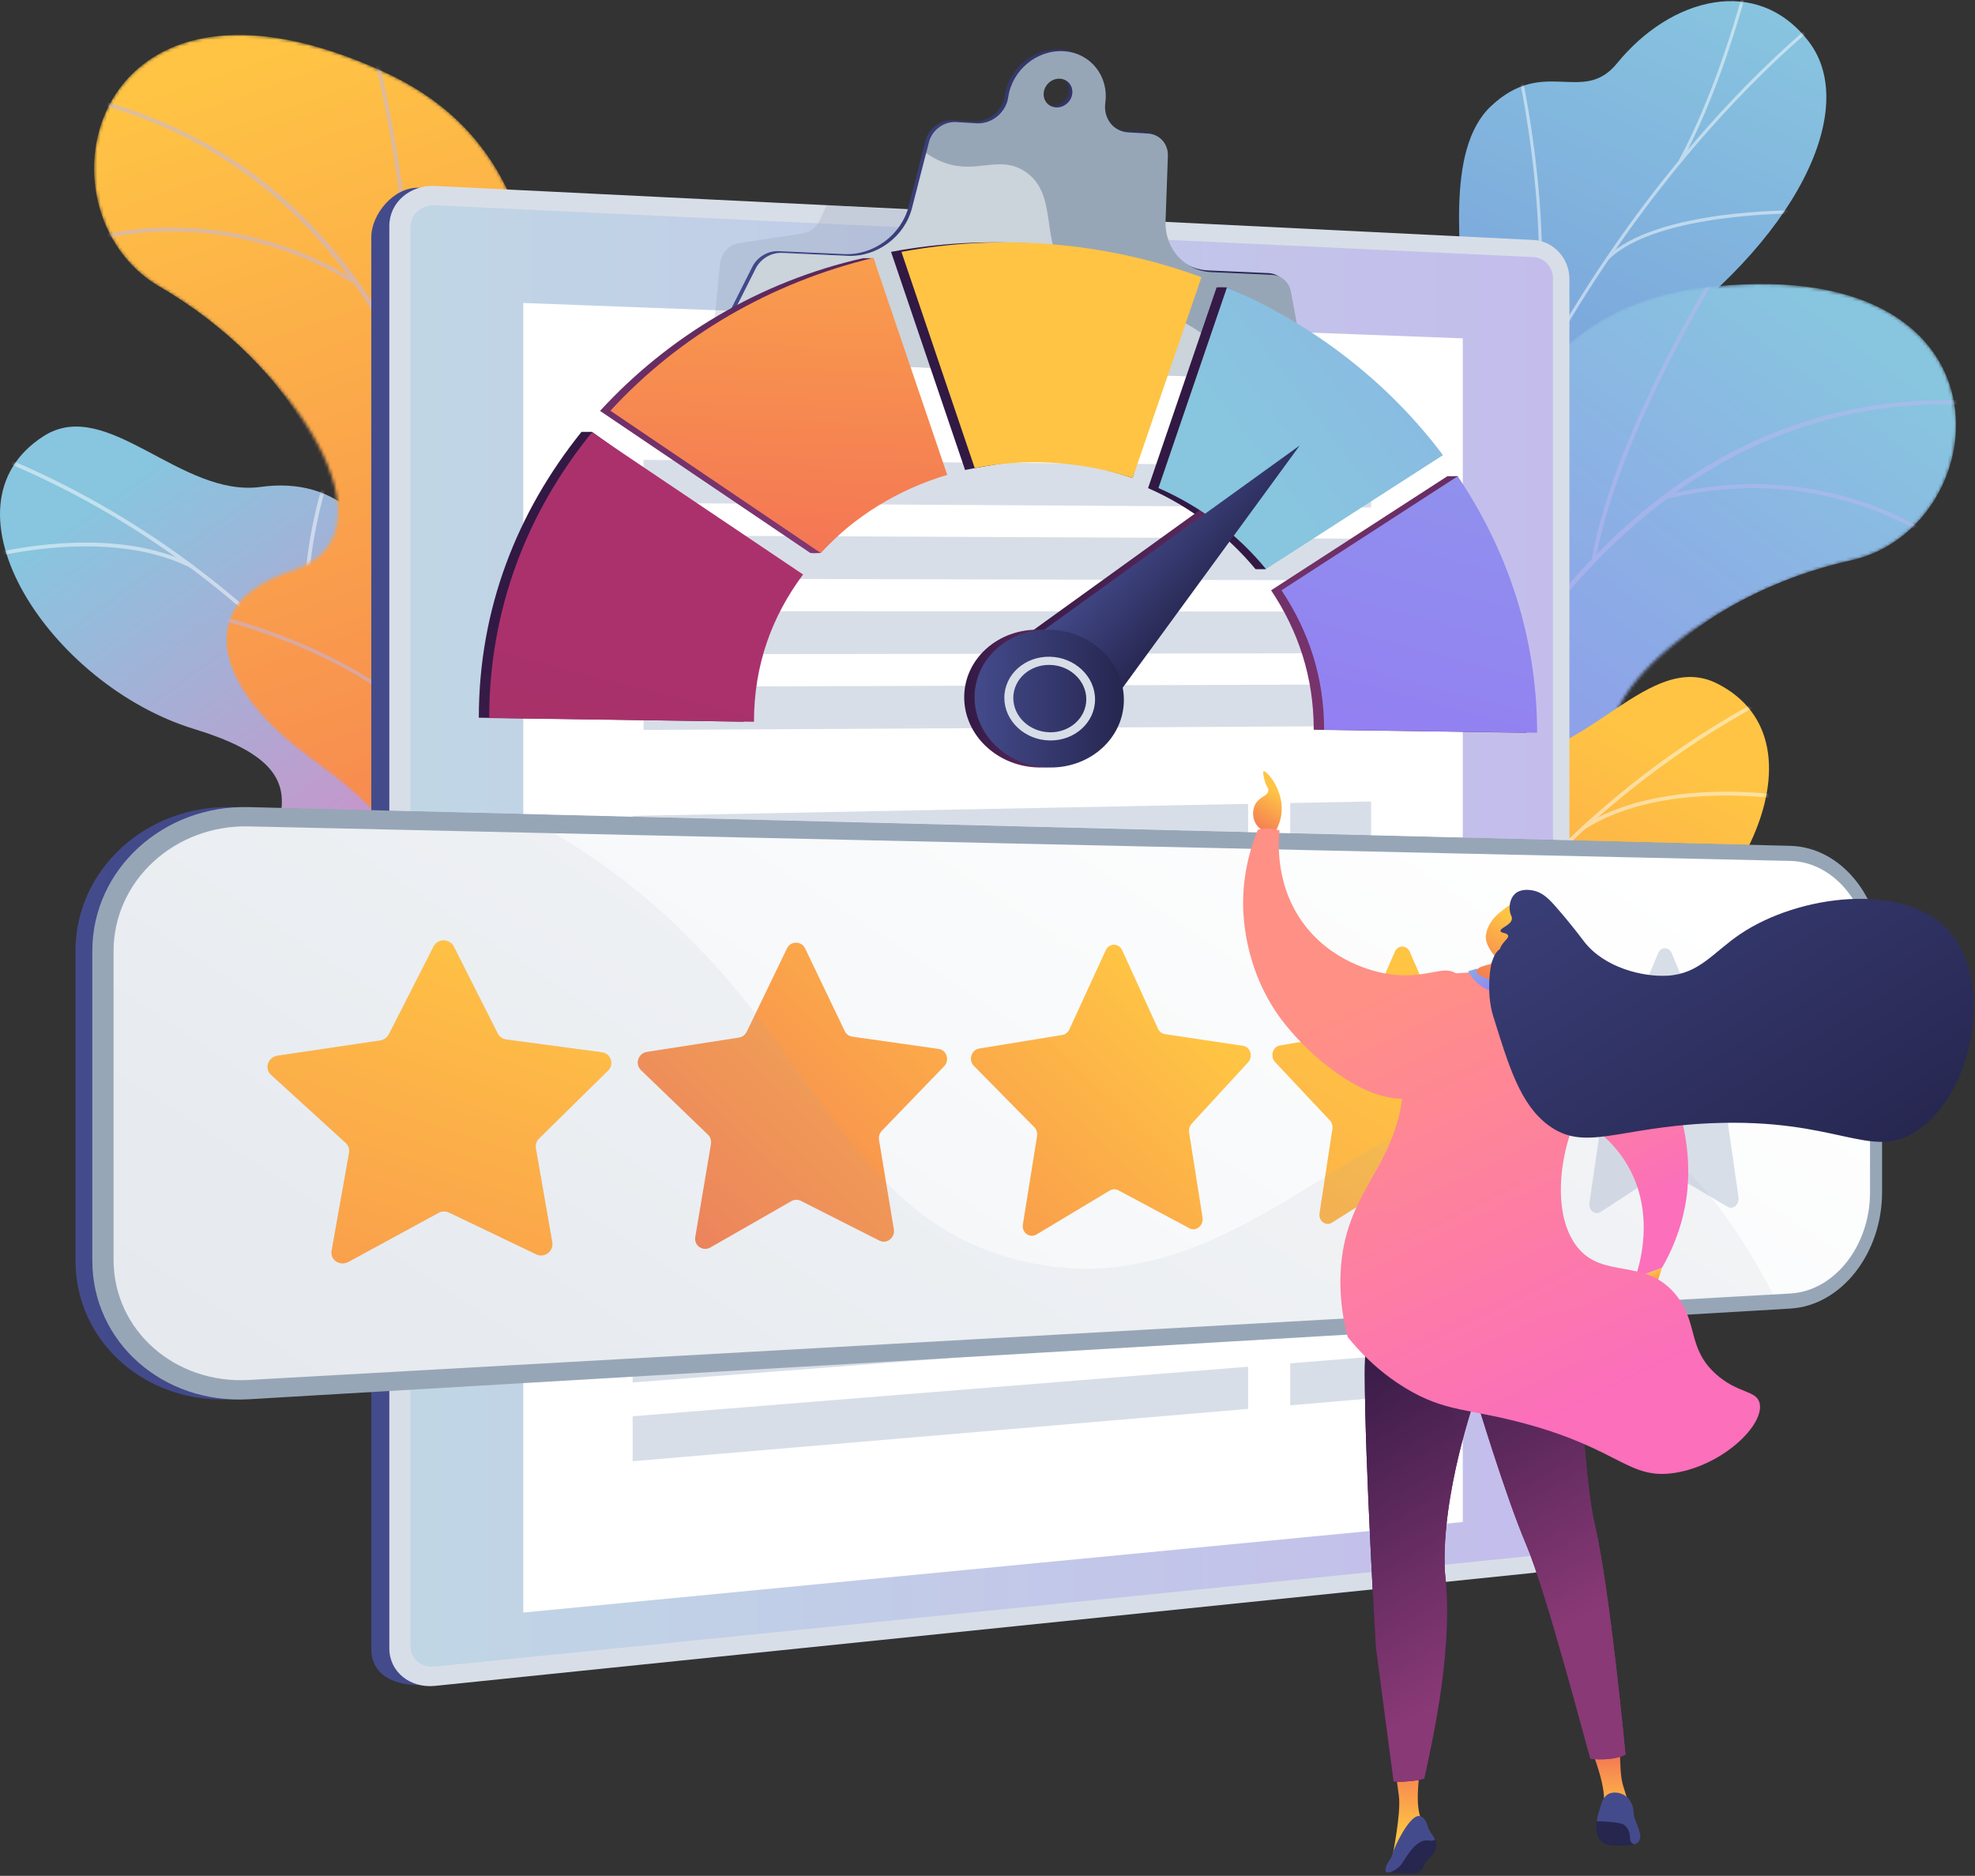 <?xml version="1.0" encoding="UTF-8"?> <svg xmlns="http://www.w3.org/2000/svg" width="619" height="588" viewBox="0 0 619 588" fill="none"><rect x="0" y="0" width="619" height="588" fill="#333333" stroke="none"/><path d="M140.582 325.514C140.802 325.591 141.023 325.667 141.245 325.742C154.341 330.217 169.444 332.793 186.819 332.122C190.197 331.752 193.575 331.382 196.953 331.013C199.183 322.758 199.826 314.509 189.281 312.163C172.906 308.52 170.491 280.353 174.169 270.063C178.721 257.327 188.711 227.454 163.484 221.424C142.483 216.404 127.905 217.457 124.568 191.122C121.23 164.786 105.613 149.329 81.749 152.624C56.636 156.092 33.531 123.991 13.666 136.711C-20.946 158.876 15.873 214.794 60.892 228.525C105.911 242.256 81.918 259.846 82.291 281.568C82.8 311.222 122.28 302.041 133.662 312.888C137.517 316.562 139.583 321.012 140.582 325.514Z" fill="url(#paint0_linear_156_84)"></path><mask id="mask0_156_84" style="mask-type:luminance" maskUnits="userSpaceOnUse" x="0" y="133" width="198" height="209"><path d="M140.586 341.877L195.535 337.494C198.115 329.46 201.058 314.785 189.279 312.165C172.904 308.522 170.49 280.355 174.167 270.065C178.719 257.329 188.709 227.456 163.482 221.426C142.481 216.406 127.903 217.459 124.566 191.124C121.228 164.788 105.611 149.331 81.747 152.626C56.634 156.094 33.529 123.993 13.665 136.713C-20.948 158.877 15.871 214.795 60.89 228.527C105.909 242.258 81.915 259.849 82.289 281.57C82.798 311.224 122.277 302.043 133.659 312.889C142.582 321.392 141.95 334.055 140.586 341.877Z" fill="white"></path></mask><g mask="url(#mask0_156_84)"><g opacity="0.5"><path d="M165.769 331.169L166.919 330.846C143.292 246.776 78.978 174.584 -0.924 142.443L-1.369 143.552C78.196 175.557 142.24 247.448 165.769 331.169Z" fill="#FCFDFE"></path><path d="M148.962 286.437L150.153 286.347C147.575 252.125 174.863 223.242 175.139 222.954L174.277 222.127C173.997 222.418 146.343 251.675 148.962 286.437Z" fill="#FCFDFE"></path><path d="M161.002 315.822L162.008 315.178C143.233 285.884 79.866 286.312 79.228 286.319L79.243 287.514C79.874 287.506 142.584 287.085 161.002 315.822Z" fill="#FCFDFE"></path><path d="M101.073 215.492L102.131 214.936C89.275 190.511 102.828 150.414 102.967 150.012L101.837 149.623C101.697 150.03 87.98 190.616 101.073 215.492Z" fill="#FCFDFE"></path><path d="M60.052 178.167L60.6 177.105C32.644 162.695 -8.056 174.885 -8.465 175.011L-8.115 176.153C-7.712 176.029 32.532 163.982 60.052 178.167Z" fill="#FCFDFE"></path></g></g><mask id="mask1_156_84" style="mask-type:luminance" maskUnits="userSpaceOnUse" x="29" y="10" width="178" height="356"><path d="M175.005 365.62L115.774 365.419C115.774 365.419 104.727 334.996 119.315 313.602C149.08 269.952 108.772 246.93 93.332 234.761C70.047 216.411 57.531 190.085 91.897 178.759C126.264 167.432 91.948 114.115 50.072 89.898C9.094 66.201 27.573 -20.317 120.976 22.829C176.755 48.597 167.804 107.799 170.391 138.77C172.978 169.741 219.018 172.46 203.13 210.23C189.559 242.492 163.901 265.964 183.345 288.242C202.79 310.52 204.724 335.431 175.005 365.62Z" fill="white"></path></mask><g mask="url(#mask1_156_84)"><path d="M175.005 365.619L115.774 365.418C115.774 365.418 104.727 334.996 119.315 313.602C149.08 269.952 108.772 246.929 93.332 234.761C70.047 216.41 59.839 192.768 87.967 177.549C119.792 160.33 91.948 114.115 50.072 89.898C9.094 66.2 27.573 -20.318 120.976 22.829C176.755 48.596 167.804 107.798 170.391 138.77C172.978 169.741 219.018 172.459 203.13 210.229C189.559 242.492 163.901 265.963 183.345 288.242C202.79 310.52 204.724 335.431 175.005 365.619Z" fill="url(#paint1_linear_156_84)"></path></g><mask id="mask2_156_84" style="mask-type:luminance" maskUnits="userSpaceOnUse" x="29" y="10" width="178" height="356"><path d="M175.005 365.62L115.774 365.419C115.774 365.419 104.727 334.996 119.315 313.602C149.08 269.952 108.772 246.93 93.332 234.761C70.047 216.411 57.531 190.085 91.897 178.759C126.264 167.432 91.948 114.115 50.072 89.898C9.094 66.201 27.573 -20.317 120.976 22.829C176.755 48.597 167.804 107.799 170.391 138.77C172.978 169.741 219.018 172.46 203.13 210.23C189.559 242.492 163.901 265.964 183.345 288.242C202.79 310.52 204.724 335.431 175.005 365.62Z" fill="white"></path></mask><g mask="url(#mask2_156_84)"><g opacity="0.5"><path d="M149.35 371.029L148.121 370.8C148.263 370.038 162.228 293.764 153.272 213.977C145.022 140.471 115.063 48.855 19.193 29.827L19.437 28.601C62.114 37.071 95.501 60.379 118.674 97.877C137.184 127.832 149.244 166.855 154.518 213.862C163.489 293.832 149.492 370.266 149.35 371.029Z" fill="#BEB8F2"></path><path d="M127.68 113.965L126.44 113.806C131.722 72.523 116.187 13.804 116.029 13.216L117.237 12.892C117.395 13.483 132.993 72.441 127.68 113.965Z" fill="#BEB8F2"></path><path d="M111.555 89.403C69.55 63.034 30.179 75.485 29.787 75.614L29.396 74.426C29.795 74.294 69.7 61.652 112.219 88.344L111.555 89.403Z" fill="#BEB8F2"></path><path d="M156.284 266.458C142.503 207.456 62.369 192.725 61.576 192.647L61.617 191.398C62.402 191.401 143.598 206.648 157.501 266.174L156.284 266.458Z" fill="#BEB8F2"></path><path d="M156.755 241.478L155.531 241.219C163.533 203.392 204.682 177.486 205.097 177.229L205.756 178.291C205.346 178.546 164.644 204.179 156.755 241.478Z" fill="#BEB8F2"></path><path d="M150.053 358.749C148.328 335.796 115.629 317.516 115.299 317.333L115.902 316.239C117.274 316.994 149.524 335.026 151.3 358.655L150.053 358.749Z" fill="#BEB8F2"></path><path d="M153.603 340.731L152.371 340.516C155.495 322.587 182.679 302.695 191.613 296.158C192.875 295.234 193.965 294.437 194.131 294.256L195.062 295.091C194.831 295.348 194.109 295.88 192.351 297.167C183.519 303.63 156.641 323.299 153.603 340.731Z" fill="#BEB8F2"></path></g></g><path d="M454.619 278.739C461.138 292.819 454.925 306.902 448.962 316.38C447.54 316.389 446.714 316.784 445.277 317.133C432.309 320.288 426.227 318.682 413.044 319.637C410.207 319.842 401.777 317.728 398.39 316.624L392.11 314.459C392.11 314.459 380.965 280.213 398.478 270.753C415.991 261.294 409.286 227.211 407.817 208.623C403.834 158.19 458.335 162.774 458.396 97.555C458.413 80.209 452.643 47.124 467.268 33.308C483.929 17.568 496.093 33.008 506.806 19.846C523.55 -0.727 550.721 -8.107 566.918 13.065C582.903 33.961 563.48 75.557 515.194 108.989C483.271 136.897 482.772 145.252 485.285 165.598C487.044 179.85 500.639 216.975 481.295 231.8C461.95 246.625 447.166 262.644 454.619 278.739Z" fill="url(#paint2_linear_156_84)"></path><mask id="mask3_156_84" style="mask-type:luminance" maskUnits="userSpaceOnUse" x="389" y="0" width="184" height="328"><path d="M440.547 327.907L393.17 315.704C393.17 315.704 380.967 280.214 398.48 270.754C415.993 261.295 409.287 227.212 407.819 208.624C403.835 158.191 458.337 162.775 458.398 97.556C458.414 80.21 452.645 47.125 467.269 33.309C483.931 17.569 496.094 33.009 506.807 19.847C523.551 -0.726 550.723 -8.106 566.919 13.066C582.904 33.962 563.481 75.558 515.196 108.99C483.272 136.898 482.774 145.253 485.286 165.599C487.046 179.851 500.64 216.976 481.296 231.801C461.952 246.626 447.167 262.645 454.62 278.74C465.961 303.231 440.547 327.907 440.547 327.907Z" fill="white"></path></mask><g mask="url(#mask3_156_84)"><g opacity="0.5"><path d="M419.91 320.168L418.947 320.048C419.662 314.313 420.454 308.538 421.301 302.884C427.572 261.021 437.524 221.258 450.882 184.699C462.201 153.722 476.116 124.606 492.243 98.162C505.212 76.895 519.675 57.233 535.229 39.72C546.165 27.409 557.522 16.28 568.987 6.642C570.985 4.962 573.122 3.356 575.188 1.802C577.942 -0.267 580.789 -2.407 583.329 -4.739L583.984 -4.024C581.41 -1.661 578.543 0.494 575.771 2.578C573.715 4.123 571.588 5.722 569.611 7.384C558.182 16.992 546.858 28.088 535.954 40.364C520.438 57.833 506.01 77.45 493.071 98.667C476.977 125.057 463.09 154.114 451.793 185.032C438.457 221.529 428.521 261.228 422.26 303.028C421.414 308.674 420.623 314.441 419.91 320.168Z" fill="#FCFDFE"></path><path d="M474.785 131.647L473.906 131.235C491.589 93.547 476.062 23.918 475.903 23.219L476.849 23.003C477.008 23.706 492.609 93.657 474.785 131.647Z" fill="#FCFDFE"></path><path d="M434.561 241.413L433.641 241.106C442.661 214.087 493.244 193.231 493.753 193.023L494.119 193.922C493.613 194.127 443.44 214.816 434.561 241.413Z" fill="#FCFDFE"></path><path d="M430.768 257.186L429.808 257.046C432.485 238.645 426.303 212.121 412.403 182.361C411.704 180.865 411.704 180.865 411.728 180.682L412.689 180.81L412.208 180.746L412.676 180.626C412.712 180.731 412.975 181.296 413.281 181.951C427.261 211.881 433.472 238.599 430.768 257.186Z" fill="#FCFDFE"></path><path d="M421.362 309.721L420.482 309.312C429.107 290.737 458.585 283.406 458.882 283.333L459.111 284.276C458.818 284.347 429.789 291.57 421.362 309.721Z" fill="#FCFDFE"></path><path d="M418.444 320.243C414.789 304.138 406.39 288.555 392.768 272.605L393.506 271.975C407.232 288.048 415.699 303.767 419.39 320.029L418.444 320.243Z" fill="#FCFDFE"></path><path d="M526.963 50.828L526.109 50.368C537.109 29.962 543.934 5.974 546.177 -1.908C546.72 -3.817 546.913 -4.488 547.021 -4.709L547.893 -4.285C547.813 -4.114 547.503 -3.024 547.11 -1.643C544.86 6.265 538.013 30.329 526.963 50.828Z" fill="#FCFDFE"></path><path d="M504.172 81.362L503.492 80.671C518.985 65.421 562.458 65.909 564.301 65.937L564.286 66.907C563.838 66.9 519.376 66.397 504.172 81.362Z" fill="#FCFDFE"></path></g></g><mask id="mask4_156_84" style="mask-type:luminance" maskUnits="userSpaceOnUse" x="367" y="89" width="247" height="330"><path d="M377.691 400.712L434.212 418.427C434.212 418.427 453.94 392.768 446.502 367.965C431.327 317.359 476.709 307.6 495.105 300.669C522.848 290.217 542.738 268.907 513.404 247.721C484.07 226.535 532.899 186.087 580.137 175.664C626.362 165.464 634.905 77.408 532.829 90.297C471.87 97.995 462.503 157.133 450.674 185.873C438.844 214.613 394.137 203.284 397.862 244.09C401.045 278.946 418.405 309.076 393.136 324.433C367.866 339.791 358.49 362.951 377.691 400.712Z" fill="white"></path></mask><g mask="url(#mask4_156_84)"><path d="M377.691 400.711L434.212 418.427C434.212 418.427 453.94 392.768 446.502 367.965C431.327 317.358 476.709 307.6 495.105 300.669C522.848 290.217 539.727 270.766 517.516 247.756C492.386 221.721 532.899 186.087 580.137 175.664C626.362 165.464 634.905 77.408 532.829 90.297C471.87 97.994 462.503 157.133 450.674 185.872C438.844 214.612 394.137 203.284 397.862 244.09C401.045 278.946 418.405 309.076 393.136 324.433C367.866 339.79 358.49 362.951 377.691 400.711Z" fill="url(#paint3_linear_156_84)"></path></g><mask id="mask5_156_84" style="mask-type:luminance" maskUnits="userSpaceOnUse" x="367" y="89" width="247" height="330"><path d="M377.691 400.712L434.212 418.427C434.212 418.427 453.94 392.768 446.502 367.965C431.327 317.359 476.709 307.6 495.105 300.669C522.848 290.217 542.738 268.907 513.404 247.721C484.07 226.535 532.899 186.087 580.137 175.664C626.362 165.464 634.905 77.408 532.829 90.297C471.87 97.995 462.503 157.133 450.674 185.873C438.844 214.613 394.137 203.284 397.862 244.09C401.045 278.946 418.405 309.076 393.136 324.433C367.866 339.791 358.49 362.951 377.691 400.712Z" fill="white"></path></mask><g mask="url(#mask5_156_84)"><g opacity="0.5"><path d="M400.51 413.624L401.751 413.777C401.846 413.008 411.594 336.082 444.253 262.736C474.34 195.164 530.596 116.893 627.731 127.74L627.87 126.497C584.63 121.668 545.758 133.791 512.333 162.529C485.632 185.486 462.339 219.037 443.1 262.25C410.372 335.765 400.605 412.854 400.51 413.624Z" fill="#BEB8F2"></path><path d="M498.885 175.141L500.115 175.365C507.562 134.417 540.122 83.142 540.45 82.629L539.397 81.955C539.068 82.471 506.375 133.954 498.885 175.141Z" fill="#BEB8F2"></path><path d="M521.681 156.604C569.692 144.168 603.456 167.939 603.791 168.18L604.522 167.166C604.182 166.92 569.967 142.805 521.367 155.393L521.681 156.604Z" fill="#BEB8F2"></path><path d="M425.514 311.85C456.488 259.775 537.326 269.96 538.105 270.125L538.443 268.923C537.694 268.688 455.689 258.673 424.439 311.211L425.514 311.85Z" fill="#BEB8F2"></path><path d="M432.618 287.896L433.863 288.019C437.672 249.544 406.281 212.409 405.963 212.038L405.014 212.851C405.328 213.219 436.375 249.958 432.618 287.896Z" fill="#BEB8F2"></path><path d="M403.551 401.706C412.135 380.349 448.831 372.81 449.2 372.736L448.956 371.51C447.42 371.815 411.227 379.252 402.391 401.239L403.551 401.706Z" fill="#BEB8F2"></path><path d="M405.615 383.458L406.854 383.625C409.297 365.591 389.399 338.41 382.86 329.479C381.936 328.216 381.139 327.127 381.035 326.905L379.895 327.418C380.037 327.734 380.565 328.46 381.851 330.217C388.316 339.048 407.99 365.922 405.615 383.458Z" fill="#BEB8F2"></path></g></g><path d="M431.19 415.027C430.979 415.126 430.767 415.224 430.554 415.322C417.983 421.11 403.223 425.215 385.869 426.322C382.471 426.299 379.074 426.276 375.676 426.253C372.615 418.27 371.133 410.129 381.382 406.718C397.3 401.422 396.826 373.157 392.117 363.296C386.288 351.091 373.3 322.394 397.78 313.82C418.158 306.682 432.768 306.241 433.399 279.702C434.03 253.164 447.987 236.192 472.063 237.034C497.399 237.919 517.105 203.627 538.165 214.252C574.86 232.766 543.942 292.152 500.56 310.408C457.179 328.664 482.844 343.713 484.69 365.359C487.211 394.91 447.001 389.808 436.786 401.76C433.326 405.809 431.725 410.447 431.19 415.027Z" fill="url(#paint4_linear_156_84)"></path><mask id="mask6_156_84" style="mask-type:luminance" maskUnits="userSpaceOnUse" x="373" y="212" width="182" height="221"><path d="M432.852 431.303L377.744 432.554C374.356 424.826 369.931 410.527 381.38 406.718C397.297 401.422 396.823 373.157 392.114 363.296C386.286 351.091 373.298 322.394 397.777 313.82C418.156 306.682 432.765 306.241 433.396 279.702C434.028 253.164 447.984 236.192 472.06 237.034C497.396 237.919 517.102 203.627 538.162 214.252C574.857 232.766 543.939 292.152 500.558 310.408C457.176 328.664 482.841 343.713 484.688 365.359C487.209 394.91 446.998 389.808 436.783 401.76C428.775 411.129 430.697 423.662 432.852 431.303Z" fill="white"></path></mask><g mask="url(#mask6_156_84)"><g opacity="0.5"><path d="M406.706 423.224L405.529 423.02C420.449 336.977 477.055 258.595 553.258 218.464L553.814 219.521C477.933 259.483 421.564 337.538 406.706 423.224Z" fill="#FCFDFE"></path><path d="M418.86 377.009L417.666 377.042C416.736 342.735 386.642 316.789 386.338 316.531L387.111 315.62C387.419 315.881 417.915 342.162 418.86 377.009Z" fill="#FCFDFE"></path><path d="M409.883 407.47L408.816 406.932C424.502 375.874 487.581 369.829 488.216 369.772L488.324 370.962C487.695 371.018 425.27 377.003 409.883 407.47Z" fill="#FCFDFE"></path><path d="M459.253 301.546L458.144 301.101C468.439 275.49 450.862 236.987 450.684 236.601L451.767 236.099C451.948 236.489 469.738 275.462 459.253 301.546Z" fill="#FCFDFE"></path><path d="M496.249 260.227L495.596 259.226C521.934 242.038 563.666 250.009 564.086 250.092L563.855 251.264C563.441 251.181 522.177 243.306 496.249 260.227Z" fill="#FCFDFE"></path></g></g><path d="M474.994 78.737L131.408 58.861C123.495 58.475 116.371 67.11 116.371 74.361V516.791C116.371 526.847 126.643 528.871 134.556 528.063L474.994 493.295C481.213 492.66 486.233 486.969 486.233 480.582V90.851C486.233 84.464 481.212 79.041 474.994 78.737Z" fill="url(#paint5_linear_156_84)"></path><path d="M480.644 75.223L136.38 58.287C128.466 57.898 122.021 63.505 122.021 70.812V516.699C122.021 524.007 128.466 529.267 136.38 528.453L480.644 493.019C486.863 492.379 491.883 486.644 491.883 480.207V87.431C491.883 80.994 486.863 75.529 480.644 75.223Z" fill="#D8DEE8"></path><path opacity="0.3" d="M136.381 522.407C132.112 522.838 128.631 519.985 128.631 516.047V71.11C128.631 67.172 132.112 64.133 136.381 64.334L480.645 80.596C484.007 80.755 486.735 83.718 486.735 87.2V480.715C486.735 484.198 484.007 487.307 480.645 487.646L136.381 522.407Z" fill="url(#paint6_linear_156_84)"></path><path d="M458.457 477.094L164.006 505.464V94.97L458.457 106.06V477.094Z" fill="white"></path><path opacity="0.3" d="M340.685 108.069L223.006 109.541L225.645 83.003C225.845 79.554 228.338 76.724 231.62 76.219L251.549 73.157C253.896 72.796 255.916 71.245 256.942 69.018L259.103 64.325L311.231 67.544L340.685 108.069Z" fill="#97A6B7"></path><path d="M403.526 90.851C402.968 87.849 400.562 85.741 397.531 85.606L378.727 84.763C370.192 84.38 363.936 77.447 364.249 68.664L364.974 48.313C365.109 44.549 362.421 41.533 358.727 41.313L352.549 40.944C347.838 40.662 344.701 36.509 345.362 31.707C346.517 23.315 340.767 16.073 332.433 15.505C324.034 14.932 316.195 21.349 314.945 29.849C314.759 31.112 314.333 32.36 313.638 33.473C311.698 36.587 308.297 38.3 304.967 38.102L298.594 37.721C294.733 37.49 291.063 40.201 290.085 44.014L284.786 64.672C282.494 73.606 273.85 80.062 264.67 79.65L244.043 78.726C240.665 78.575 237.35 80.543 235.794 83.631L223.364 108.295C222.346 110.315 223.6 112.497 225.818 112.571L404.698 118.512C406.656 118.577 408.317 116.625 407.956 114.685L403.526 90.851ZM329.898 33.119C327.434 32.966 325.724 30.824 326.082 28.335C326.441 25.846 328.731 23.958 331.194 24.118C333.652 24.278 335.352 26.42 334.995 28.902C334.638 31.383 332.357 33.271 329.898 33.119Z" fill="url(#paint7_linear_156_84)"></path><path d="M404.587 91.403C404.028 88.4 401.623 86.293 398.592 86.157L379.788 85.314C371.253 84.932 364.996 77.998 365.309 69.216L366.035 48.864C366.169 45.101 363.481 42.085 359.787 41.864L353.609 41.495C348.898 41.214 345.762 37.061 346.422 32.259C347.577 23.866 341.827 16.624 333.494 16.056C325.095 15.484 317.256 21.9 316.006 30.4C315.82 31.663 315.393 32.911 314.699 34.025C312.758 37.138 309.357 38.852 306.027 38.653L299.654 38.272C295.793 38.041 292.123 40.752 291.145 44.565L285.846 65.223C283.555 74.157 274.91 80.613 265.731 80.202L245.104 79.277C241.726 79.126 238.41 81.095 236.855 84.182L224.425 108.846C223.407 110.866 224.66 113.048 226.879 113.122L405.758 119.064C407.716 119.129 409.377 117.176 409.017 115.237L404.587 91.403ZM330.958 33.67C328.494 33.518 326.785 31.376 327.143 28.887C327.501 26.397 329.791 24.509 332.254 24.67C334.713 24.83 336.413 26.971 336.056 29.453C335.698 31.935 333.418 33.823 330.958 33.67Z" fill="#97A6B7"></path><path opacity="0.5" d="M373.974 102.738C358.017 92.887 345.774 99.872 335.829 88.762C325.183 76.869 332.364 61.212 321.349 53.824C314.297 49.093 308.006 53.265 299.804 51.985C296.801 51.516 293.596 50.322 290.266 47.996L285.846 65.224C283.555 74.159 274.91 80.614 265.731 80.203L245.104 79.279C241.726 79.127 238.41 81.096 236.855 84.183L224.425 108.848C223.407 110.867 224.66 113.05 226.879 113.123L389.444 118.523C385.349 112.019 380.263 106.62 373.974 102.738Z" fill="white"></path><path d="M429.742 159.072L201.697 157.684V144.143L429.742 146.028V159.072Z" fill="#D8DEE8"></path><path d="M429.742 181.909L201.697 181.391V167.85L429.742 168.865V181.909Z" fill="#D8DEE8"></path><path d="M429.742 204.746L201.697 205.098V191.557L429.742 191.702V204.746Z" fill="#D8DEE8"></path><path d="M429.742 227.583L201.697 228.805V215.264L429.742 214.539V227.583Z" fill="#D8DEE8"></path><path d="M391.18 265.196L198.285 269.842V255.74L391.18 251.976V265.196Z" fill="#D8DEE8"></path><path d="M391.18 288.341L198.285 294.53V280.429L391.18 275.121V288.341Z" fill="#D8DEE8"></path><path d="M391.18 311.487L198.285 319.219V305.118L391.18 298.267V311.487Z" fill="#D8DEE8"></path><path d="M391.18 334.632L198.285 343.907V329.806L391.18 321.412V334.632Z" fill="#D8DEE8"></path><path d="M429.744 264.267L404.369 264.878V251.718L429.744 251.223V264.267Z" fill="#D8DEE8"></path><path d="M429.744 287.104L404.369 287.918V274.758L429.744 274.06V287.104Z" fill="#D8DEE8"></path><path d="M429.744 309.941L404.369 310.959V297.799L429.744 296.897V309.941Z" fill="#D8DEE8"></path><path d="M429.744 332.778L404.369 333.998V320.838L429.744 319.734V332.778Z" fill="#D8DEE8"></path><path d="M391.18 372.192L198.285 383.972V369.871L391.18 358.972V372.192Z" fill="#D8DEE8"></path><path d="M391.18 395.338L198.285 408.661V394.559L391.18 382.118V395.338Z" fill="#D8DEE8"></path><path d="M391.18 418.483L198.285 433.35V419.248L391.18 405.263V418.483Z" fill="#D8DEE8"></path><path d="M391.18 441.629L198.285 458.038V443.937L391.18 428.409V441.629Z" fill="#D8DEE8"></path><path d="M429.744 369.838L404.369 371.387V358.227L429.744 356.794V369.838Z" fill="#D8DEE8"></path><path d="M429.744 392.675L404.369 394.427V381.268L429.744 379.631V392.675Z" fill="#D8DEE8"></path><path d="M429.744 415.512L404.369 417.467V404.307L429.744 402.468V415.512Z" fill="#D8DEE8"></path><path d="M429.744 438.349L404.369 440.507V427.347L429.744 425.305V438.349Z" fill="#D8DEE8"></path><path d="M555.818 265.138L72.648 252.996C45.856 252.323 23.656 272.516 23.656 298.115V395.14C23.656 420.739 45.856 440.184 72.648 438.608L555.818 410.187C571.833 409.245 584.599 392.894 584.599 373.649V300.707C584.599 281.462 571.833 265.541 555.818 265.138Z" fill="url(#paint8_linear_156_84)"></path><path d="M561.099 265.138L77.929 252.996C51.137 252.323 28.938 272.516 28.938 298.115V395.14C28.938 420.739 51.137 440.184 77.929 438.608L561.099 410.187C577.114 409.245 589.881 392.894 589.881 373.649V300.707C589.881 281.462 577.114 265.541 561.099 265.138Z" fill="#97A6B7"></path><path d="M77.93 432.562C54.785 433.86 35.596 416.97 35.596 394.885V298.145C35.596 276.061 54.786 258.524 77.93 259.042L561.099 269.863C574.975 270.174 586.1 284 586.1 300.689V373.794C586.1 390.483 574.975 404.684 561.099 405.463L77.93 432.562Z" fill="url(#paint9_linear_156_84)"></path><path d="M142.237 296.719L156.005 323.979C156.512 324.982 157.491 325.672 158.622 325.825L188.706 329.873C191.469 330.245 192.571 333.614 190.574 335.58L168.93 356.891C168.119 357.689 167.749 358.821 167.941 359.917L173.095 389.432C173.574 392.178 170.636 394.405 168.115 393.199L140.715 380.085C139.686 379.592 138.456 379.633 137.425 380.194L109.221 395.55C106.552 397.003 103.424 394.951 103.935 392.075L109.405 361.335C109.608 360.199 109.217 359.054 108.36 358.272L84.977 336.941C82.769 334.927 83.988 331.357 87.034 330.905L119.159 326.145C120.331 325.971 121.343 325.253 121.866 324.226L135.896 296.684C137.196 294.132 140.943 294.157 142.237 296.719Z" fill="#D8DEE8"></path><path d="M252.356 297.326L264.752 323.193C265.208 324.145 266.09 324.8 267.109 324.945L294.226 328.802C296.719 329.157 297.712 332.358 295.911 334.224L276.395 354.441C275.665 355.198 275.332 356.272 275.504 357.312L280.15 385.34C280.582 387.948 277.933 390.057 275.662 388.907L250.986 376.413C250.06 375.944 248.953 375.981 248.026 376.512L222.664 391.022C220.265 392.394 217.455 390.444 217.915 387.719L222.83 358.588C223.011 357.512 222.66 356.426 221.89 355.684L200.891 335.448C198.909 333.539 200.003 330.157 202.737 329.731L231.596 325.233C232.65 325.069 233.56 324.389 234.031 323.415L246.65 297.295C247.82 294.874 251.191 294.896 252.356 297.326Z" fill="url(#paint10_linear_156_84)"></path><path d="M351.728 297.874L362.947 322.483C363.36 323.389 364.158 324.013 365.081 324.151L389.65 327.834C391.91 328.173 392.811 331.221 391.177 332.997L373.491 352.227C372.83 352.947 372.528 353.969 372.684 354.959L376.892 381.642C377.284 384.125 374.884 386.128 372.827 385.029L350.489 373.1C349.651 372.653 348.65 372.686 347.811 373.189L324.882 386.942C322.715 388.242 320.177 386.383 320.592 383.794L325.032 356.113C325.196 355.09 324.879 354.058 324.183 353.352L305.22 334.104C303.432 332.29 304.419 329.077 306.886 328.674L332.954 324.412C333.906 324.256 334.729 323.61 335.155 322.684L346.566 297.846C347.624 295.543 350.674 295.564 351.728 297.874Z" fill="url(#paint11_linear_156_84)"></path><path d="M441.855 298.371L452.057 321.839C452.433 322.703 453.159 323.298 453.998 323.431L476.362 326.954C478.42 327.278 479.241 330.188 477.753 331.882L461.651 350.217C461.048 350.903 460.774 351.878 460.916 352.823L464.746 378.284C465.102 380.654 462.918 382.56 461.046 381.508L440.728 370.095C439.967 369.668 439.056 369.698 438.294 370.176L417.465 383.247C415.497 384.482 413.193 382.706 413.57 380.24L417.601 353.872C417.75 352.897 417.462 351.913 416.83 351.239L399.621 332.888C397.999 331.159 398.895 328.1 401.133 327.717L424.795 323.667C425.66 323.519 426.408 322.903 426.794 322.021L437.163 298.345C438.125 296.15 440.897 296.169 441.855 298.371Z" fill="url(#paint12_linear_156_84)"></path><path d="M523.967 298.824L533.285 321.251C533.628 322.078 534.291 322.647 535.058 322.773L555.5 326.15C557.383 326.462 558.134 329.245 556.773 330.864L542.05 348.384C541.5 349.039 541.249 349.97 541.379 350.874L544.88 375.221C545.206 377.487 543.209 379.306 541.498 378.297L522.939 367.358C522.244 366.948 521.413 366.976 520.716 367.432L501.71 379.885C499.916 381.06 497.815 379.361 498.159 377.007L501.834 351.832C501.97 350.901 501.707 349.961 501.132 349.317L485.444 331.783C483.966 330.132 484.782 327.212 486.822 326.848L508.397 322.99C509.186 322.849 509.868 322.261 510.221 321.418L519.684 298.801C520.561 296.703 523.093 296.72 523.967 298.824Z" fill="#D8DEE8"></path><g opacity="0.1"><path d="M493.896 345.659C433.924 330.341 393.054 411.906 321.207 395.502C257.736 381.011 255.947 312.87 179.01 264.469C173.678 261.115 168.24 258.006 162.705 255.126L77.929 252.995C51.137 252.322 28.938 272.516 28.938 298.114V395.14C28.938 420.738 51.137 440.184 77.929 438.608L558.026 410.368C536.363 366.219 513.294 350.613 493.896 345.659Z" fill="#97A6B7"></path></g><path d="M142.237 296.719L156.005 323.979C156.512 324.982 157.491 325.672 158.622 325.825L188.706 329.873C191.469 330.245 192.571 333.614 190.574 335.58L168.93 356.891C168.119 357.689 167.749 358.821 167.941 359.917L173.095 389.432C173.574 392.178 170.636 394.405 168.115 393.199L140.715 380.085C139.686 379.592 138.456 379.633 137.425 380.194L109.221 395.55C106.552 397.003 103.424 394.951 103.935 392.075L109.405 361.335C109.608 360.199 109.217 359.054 108.36 358.272L84.977 336.941C82.769 334.927 83.988 331.357 87.034 330.905L119.159 326.145C120.331 325.971 121.343 325.253 121.866 324.226L135.896 296.684C137.196 294.132 140.943 294.157 142.237 296.719Z" fill="url(#paint13_linear_156_84)"></path><path d="M399.342 261.302C400.15 260.05 401.623 257.387 401.717 253.81C401.9 246.86 396.745 241.439 396.053 241.75C395.679 241.918 396.153 243.954 396.418 244.856C396.97 246.736 397.564 246.917 397.514 247.78C397.412 249.557 394.847 249.625 393.494 251.983C392.52 253.681 392.442 256.099 393.494 258.013C395.24 261.188 399.176 261.3 399.342 261.302Z" fill="url(#paint14_linear_156_84)"></path><path d="M509.456 412.261L507.475 405.443L515.747 399.313L520.903 397.385L517.85 406.925L509.456 412.261Z" fill="url(#paint15_linear_156_84)"></path><path d="M499.217 549.578C499.217 549.578 503.741 560.96 502.551 566.008C507.408 565.912 510.551 565.294 510.551 565.294C510.551 565.294 508.599 560.102 508.218 557.531C507.703 554.056 507.742 548.435 507.742 548.435L499.217 549.578Z" fill="url(#paint16_linear_156_84)"></path><path d="M449.343 576.199C449.635 576.553 450.155 577.29 450.198 578.291C450.222 578.834 450.098 579.281 449.942 579.691C449.17 581.722 447.959 581.989 446.651 584.143C445.852 585.459 446.003 585.856 445.271 586.45C444.306 587.233 443.139 587.278 442.128 587.29C440.419 587.309 437.958 587.248 434.859 586.879C436.483 584.786 438.21 582.66 440.046 580.514C440.852 579.572 441.656 578.653 442.457 577.756L447.231 576.143C447.935 576.162 448.639 576.181 449.343 576.199Z" fill="#26264F"></path><path d="M445.373 553.021C445.373 553.021 442.644 567.26 446.117 571.247C449.075 575.234 444.688 572.39 444.688 572.39L439.45 576.962L436.307 582.391C436.307 582.391 439.2 568.454 438.428 562.924C437.657 557.394 437.271 553.664 437.271 553.664L445.373 553.021Z" fill="url(#paint17_linear_156_84)"></path><path d="M435.085 397.27C435.085 397.27 427.754 403.829 427.754 430.838C427.754 457.847 431.227 516.494 431.227 516.494L436.783 558.483C436.783 558.483 442.545 558.688 446.403 557.531C449.876 541.711 455.535 514.951 452.833 492.572C451.676 468.264 462.479 437.783 462.479 437.783C462.479 437.783 471.74 468.65 478.299 484.084C484.858 499.517 497.346 547.867 498.504 551.34C506.179 552.035 509.457 550.006 509.457 550.006C509.457 550.006 504.536 497.974 499.906 478.296C495.276 458.618 495.661 411.16 487.945 397.656C470.582 390.711 435.085 397.27 435.085 397.27Z" fill="url(#paint18_linear_156_84)"></path><path d="M435.083 397.27C435.083 397.27 427.752 403.829 427.752 430.838C427.752 457.847 431.225 516.495 431.225 516.495L436.782 558.483C436.782 558.483 442.543 558.688 446.402 557.531C449.874 541.711 455.533 514.951 452.832 492.572C451.675 468.264 462.478 437.783 462.478 437.783C462.478 437.783 471.738 468.65 478.297 484.084C484.857 499.517 497.345 547.867 498.502 551.34C506.177 552.036 509.456 550.006 509.456 550.006C509.456 550.006 504.534 497.974 499.905 478.296C495.274 458.619 495.66 411.16 487.943 397.656C470.581 390.711 435.083 397.27 435.083 397.27Z" fill="url(#paint19_linear_156_84)"></path><path opacity="0.25" d="M473.166 446.758C475.452 461.617 480.024 469.618 491.454 479.904C500.597 486.762 493.74 501.621 497.169 513.05C498.311 516.479 501.74 519.908 502.883 523.337C507.137 531.844 503.164 542.249 505.093 551.255C508.094 550.841 509.456 550.006 509.456 550.006C509.456 550.006 504.534 497.974 499.904 478.296C495.274 458.618 495.66 411.16 487.943 397.656C470.581 390.711 435.083 397.27 435.083 397.27C435.083 397.27 427.752 403.829 427.752 430.838C427.752 433.03 427.775 435.432 427.817 437.991C435.428 444.727 450.994 446.224 460.593 438.758C461.173 438.323 461.791 438.056 462.428 437.926C462.457 437.841 462.478 437.783 462.478 437.783C462.478 437.783 462.494 437.837 462.518 437.917C466.887 437.12 472.175 442.793 473.166 446.758Z" fill="url(#paint20_linear_156_84)"></path><path d="M501.36 570.327C501.36 570.327 500.232 570.327 500.326 571.784C500.42 573.24 499.818 578.25 505.55 578.485C511.282 578.72 512.166 578.08 512.354 578.08C512.542 578.08 510.85 573.287 510.85 573.287L509.018 570.938L504.085 570.421L501.36 570.327Z" fill="#26264F"></path><path d="M514.069 575.356C513.947 574.146 513.27 572.242 512.589 570.709C511.577 568.432 512.408 567.58 511.44 565.507C511.106 564.79 510.781 564.11 510.074 563.436C509.912 563.281 508.33 561.819 506.027 561.893C505.573 561.908 504.876 561.939 504.121 562.34C503.232 562.814 502.787 563.526 502.407 564.15C501.809 565.132 501.946 565.433 501.026 568.246C500.952 568.471 500.789 568.962 500.665 569.64C500.569 570.158 500.531 570.593 500.514 570.891C502.017 570.891 507.796 571.126 509.018 572.018C510.239 572.911 510.85 574.415 510.85 575.918C510.85 577.422 511.602 578.126 512.354 578.08C513.026 578.037 514.36 576.794 514.069 575.356Z" fill="#444B8C"></path><path d="M444.64 569.247C445.931 569.267 446.878 570.294 447.592 572.771C448.307 575.247 451.736 577.438 447.735 576.914C443.735 576.39 440.83 582.057 439.401 584.153C437.972 586.249 434.137 588.11 434.232 586.062C434.327 584.015 436.02 583.058 436.496 580.962C436.972 578.867 441.695 569.2 444.64 569.247Z" fill="#444B8C"></path><path d="M512.492 400.53C513.441 397.891 519.366 380.554 509.79 364.743C501.951 351.799 488.386 347.577 486.452 347.006C474.679 343.529 468.778 347.996 465.063 343.884C458.759 336.908 465.9 313.145 479.712 308.385C495.282 303.02 513.96 323.651 521.528 337.201C531.458 354.979 529.014 372.648 528.44 376.287C526.947 385.744 523.475 392.957 520.903 397.385C518.099 398.433 515.296 399.482 512.492 400.53Z" fill="url(#paint21_linear_156_84)"></path><path d="M471.834 305.03C457.936 304.474 447.218 304.695 441.164 310.745C434.769 317.135 441.232 324.35 439.843 341.066C437.717 366.658 421.409 372.911 420.182 398.875C419.769 407.623 421.249 414.773 422.399 419.079C425.978 423.536 431.836 429.827 440.481 435.086C453.062 442.74 460.357 441.406 478.425 446.351C507.978 454.439 510.607 464.071 525.261 461.617C540.071 459.137 553.065 446.673 551.496 439.829C550.555 435.73 544.585 436.891 537.712 430.64C528.852 422.582 532.269 414.892 525.533 406.233C515.859 393.797 502.38 401.399 494.136 390.621C485.796 379.718 489.104 358.233 496.134 346.522C500.726 338.873 502.692 329.909 506.599 321.889C506.924 321.222 507.3 320.13 507.134 318.764C506.5 313.54 497.793 310.707 491.199 308.629C481.14 305.459 472.977 305.076 471.834 305.03Z" fill="url(#paint22_linear_156_84)"></path><path d="M460.127 304.456L462.868 303.612C462.868 303.612 463.585 307.323 472.398 307.787C477.29 307.787 480.452 305.046 480.452 305.046L482.325 306.411C482.325 306.411 478.216 311.544 471.681 311.413C463.247 311.245 460.127 304.456 460.127 304.456Z" fill="url(#paint23_linear_156_84)"></path><path d="M465.709 293.167C466.237 289.091 469.459 286.48 470.162 285.921C473.106 283.581 473.705 283.346 474.716 283.154L476.097 282.944C476.097 282.944 476.171 282.946 476.247 282.951C477.056 283 479.478 283.945 479.919 284.255C481.325 285.244 480.289 292.252 476.024 300.967C475.856 301.705 475.689 302.443 475.521 303.18C479.239 303.834 480.159 304.504 480.189 305.04C480.252 306.2 476.182 307.68 472.409 307.776C467.678 307.897 462.655 305.862 462.751 304.342C462.79 303.727 463.683 302.969 467.118 302.224C467.655 301.47 468.191 300.715 468.728 299.96C468.241 299.369 465.32 296.17 465.709 293.167Z" fill="url(#paint24_linear_156_84)"></path><path d="M471.558 291.633C472.631 290.991 473.448 292.371 472.943 293.577C472.438 294.784 470.739 295.539 469.709 294.819C468.679 294.1 470.114 292.497 471.558 291.633Z" fill="url(#paint25_linear_156_84)"></path><path d="M610.634 291.612C596.51 276.286 563.646 280.489 545.419 292.798C536.949 298.518 532.602 305.274 522.593 305.841C514.985 306.272 502.882 303.411 496.507 295.17C495.704 294.131 492.492 289.777 487.669 284.285C485.543 281.864 483.428 279.592 480.15 279.078C479.318 278.948 476.547 278.497 474.716 280.286C473.232 281.735 472.868 284.256 473.307 286.073C473.57 287.159 473.909 287.274 473.861 287.985C473.725 289.983 470.085 290.853 470.288 291.859C470.433 292.578 472.327 292.315 472.653 293.218C473.01 294.207 470.93 295.058 470.036 297.545C468.362 298.666 467.304 301.455 466.938 305.188C466.4 310.674 466.951 315.133 467.991 318.49C472.997 334.657 476.577 346.22 485.243 352.678C496.715 361.227 507.046 353.334 536.229 352.085C576.19 350.376 586.154 363.921 600.516 354.654C618.449 343.084 625.298 307.525 610.634 291.612Z" fill="url(#paint26_linear_156_84)"></path><path d="M401.031 260.328C400.675 263.672 399.47 278.463 409.672 290.952C419.205 302.621 432.706 304.952 435.215 305.331C447.354 307.166 452.589 301.934 456.831 305.499C464.03 311.548 460.205 336.064 447.173 342.667C432.484 350.111 411.16 332.228 401.81 319.839C389.542 303.586 389.547 285.749 389.619 282.066C389.805 272.494 392.258 264.874 394.2 260.135C394.998 259.895 396.213 259.629 397.702 259.681C399.121 259.73 400.266 260.05 401.031 260.328Z" fill="url(#paint27_linear_156_84)"></path><path opacity="0.25" d="M525.706 451.835C522.152 448.191 526.064 440.844 520.815 435.382C515.943 430.313 510.427 434.409 502.584 430.047C492.524 424.452 495.296 414.21 485.687 408.704C478.777 404.744 475.53 409.001 464.789 406.925C454.065 404.852 441.004 397.459 434.552 384.248C431.811 378.634 430.801 373.053 430.667 368.064C425.844 376.681 420.841 384.939 420.182 398.874C419.769 407.622 421.249 414.773 422.399 419.079C425.978 423.536 431.836 429.826 440.481 435.086C453.062 442.74 460.357 441.406 478.425 446.35C507.978 454.439 510.607 464.071 525.261 461.617C534.727 460.032 543.429 454.369 548.083 448.702C534.425 454.782 528.285 454.479 525.706 451.835Z" fill="url(#paint28_linear_156_84)"></path><path d="M182.259 135.365H185.509L248.442 179.983C238.734 193.026 233.058 208.268 233.058 226.204L150.072 224.972C150.072 190.836 162.04 160.553 182.259 135.365Z" fill="url(#paint29_linear_156_84)"></path><path d="M293.633 148.902C278.761 153.345 267.664 162.417 257.443 173.021C257.362 173.105 257.319 173.331 257.203 173.334C254.647 173.403 255.55 173.471 253.952 173.328L253.809 173.228L188.066 128.802C209.411 105.512 238.116 88.238 270.481 80.925H273.731L293.633 148.902Z" fill="url(#paint30_linear_156_84)"></path><path d="M373.306 86.899L354.968 149.855C346.844 147.151 337.852 144.802 328.779 144.353C320.671 143.952 310.044 145.829 302.473 147.324L279.27 78.949C294.246 76.145 309.88 75.267 325.831 76.526C342.584 77.849 358.514 81.439 373.306 86.899Z" fill="url(#paint31_linear_156_84)"></path><path d="M448.999 142.666L396.283 176.625L396.773 178.429H393.523C384.761 167.866 373.216 158.872 359.822 153.004L381.306 90.089C383.548 89.978 382.507 90.082 384.556 90.082C384.616 90.082 384.665 90.127 384.72 90.151C411.096 101.94 432.746 120.992 448.999 142.666Z" fill="url(#paint32_linear_156_84)"></path><path d="M478.507 229.688L411.747 228.753C411.747 212.142 406.856 197.75 398.389 185.033L453.621 149.281C456.871 149.281 456.422 149.171 456.871 149.281C457.423 149.417 455.002 151.37 455.31 151.848C470.044 174.721 478.507 201.11 478.507 229.688Z" fill="url(#paint33_linear_156_84)"></path><path d="M315.695 203.407L404.106 139.638L341.318 225.556L315.695 203.407Z" fill="url(#paint34_linear_156_84)"></path><path d="M348.99 219.392C348.99 231.201 338.678 240.688 325.83 240.58C312.838 240.471 302.199 230.614 302.199 218.565C302.199 206.516 312.838 197.035 325.83 197.385C338.679 197.732 348.99 207.583 348.99 219.392Z" fill="url(#paint35_linear_156_84)"></path><path d="M325.831 232.106C317.967 232.012 311.529 226.011 311.529 218.73C311.529 211.449 317.967 205.676 325.831 205.86C333.642 206.042 339.959 212.041 339.959 219.233C339.959 226.425 333.642 232.2 325.831 232.106ZM325.831 208.42C319.506 208.28 314.334 212.927 314.334 218.78C314.334 224.633 319.506 229.462 325.831 229.546C332.122 229.628 337.216 224.98 337.216 219.184C337.216 213.388 332.122 208.56 325.831 208.42Z" fill="url(#paint36_linear_156_84)"></path><path d="M185.511 135.553L251.694 180.077C241.986 193.12 236.31 208.315 236.31 226.251L153.324 225.089C153.324 190.954 165.292 160.387 185.511 135.553Z" fill="url(#paint37_linear_156_84)"></path><path d="M296.884 148.852C281.339 153.496 267.642 162.011 257.204 173.321L191.318 128.75C212.663 105.46 241.367 88.63 273.733 80.825L296.884 148.852Z" fill="url(#paint38_linear_156_84)"></path><path d="M376.559 86.899L354.97 149.855C346.846 147.151 338.156 145.474 329.083 145.025C320.975 144.623 313.065 145.226 305.494 146.721L282.521 78.949C297.498 76.145 313.132 75.267 329.083 76.526C345.837 77.849 361.766 81.439 376.559 86.899Z" fill="url(#paint39_linear_156_84)"></path><path d="M452.251 142.666L396.775 178.374C388.013 167.642 376.468 158.845 363.074 152.977L384.558 90.075C412.131 101.823 435.44 120.247 452.251 142.666Z" fill="url(#paint40_linear_156_84)"></path><path d="M481.759 229.688L414.999 228.753C414.999 212.142 410.108 197.75 401.641 185.033L456.873 149.281C472.647 172.738 481.759 200.035 481.759 229.688Z" fill="url(#paint41_linear_156_84)"></path><path d="M318.947 203.407L407.358 139.638L344.57 225.556L318.947 203.407Z" fill="url(#paint42_linear_156_84)"></path><path d="M352.24 219.392C352.24 231.201 341.928 240.688 329.08 240.58C316.088 240.471 305.449 230.614 305.449 218.565C305.449 206.516 316.088 197.035 329.08 197.385C341.928 197.732 352.24 207.583 352.24 219.392Z" fill="url(#paint43_linear_156_84)"></path><path d="M329.079 232.106C321.215 232.012 314.777 226.011 314.777 218.73C314.777 211.449 321.215 205.676 329.079 205.86C336.89 206.042 343.207 212.041 343.207 219.233C343.207 226.425 336.89 232.2 329.079 232.106ZM329.079 208.42C322.754 208.28 317.582 212.927 317.582 218.78C317.582 224.633 322.754 229.462 329.079 229.546C335.37 229.628 340.464 224.98 340.464 219.184C340.464 213.388 335.37 208.56 329.079 208.42Z" fill="#D8DEE8"></path><defs><linearGradient id="paint0_linear_156_84" x1="46.897" y1="145.803" x2="187.608" y2="340.645" gradientUnits="userSpaceOnUse"><stop stop-color="#88C5DF"></stop><stop offset="1" stop-color="#FB6FBB"></stop></linearGradient><linearGradient id="paint1_linear_156_84" x1="71.355" y1="20.521" x2="188.133" y2="356.058" gradientUnits="userSpaceOnUse"><stop stop-color="#FFC444"></stop><stop offset="0.996" stop-color="#F36F56"></stop></linearGradient><linearGradient id="paint2_linear_156_84" x1="540.451" y1="-6.49" x2="368.628" y2="369.158" gradientUnits="userSpaceOnUse"><stop stop-color="#88C5DF"></stop><stop offset="0.996" stop-color="#6165D7"></stop></linearGradient><linearGradient id="paint3_linear_156_84" x1="580.83" y1="103.103" x2="368.068" y2="387.627" gradientUnits="userSpaceOnUse"><stop offset="0.004" stop-color="#88C5DF"></stop><stop offset="1" stop-color="#9571F6"></stop></linearGradient><linearGradient id="paint4_linear_156_84" x1="506.036" y1="226.689" x2="385.956" y2="434.881" gradientUnits="userSpaceOnUse"><stop stop-color="#FFC444"></stop><stop offset="0.996" stop-color="#F36F56"></stop></linearGradient><linearGradient id="paint5_linear_156_84" x1="116.371" y1="293.536" x2="486.233" y2="293.536" gradientUnits="userSpaceOnUse"><stop stop-color="#444B8C"></stop><stop offset="0.996" stop-color="#26264F"></stop></linearGradient><linearGradient id="paint6_linear_156_84" x1="128.631" y1="293.387" x2="486.736" y2="293.387" gradientUnits="userSpaceOnUse"><stop offset="0.004" stop-color="#88C5DF"></stop><stop offset="1" stop-color="#9571F6"></stop></linearGradient><linearGradient id="paint7_linear_156_84" x1="223.006" y1="66.992" x2="408.006" y2="66.992" gradientUnits="userSpaceOnUse"><stop stop-color="#444B8C"></stop><stop offset="0.996" stop-color="#26264F"></stop></linearGradient><linearGradient id="paint8_linear_156_84" x1="23.656" y1="345.838" x2="584.599" y2="345.838" gradientUnits="userSpaceOnUse"><stop stop-color="#444B8C"></stop><stop offset="0.996" stop-color="#26264F"></stop></linearGradient><linearGradient id="paint9_linear_156_84" x1="160.206" y1="564.411" x2="403.137" y2="195.776" gradientUnits="userSpaceOnUse"><stop offset="0.004" stop-color="#EBEFF2"></stop><stop offset="1" stop-color="white"></stop></linearGradient><linearGradient id="paint10_linear_156_84" x1="324.743" y1="273.055" x2="186.031" y2="414.575" gradientUnits="userSpaceOnUse"><stop stop-color="#FFC444"></stop><stop offset="0.996" stop-color="#F36F56"></stop></linearGradient><linearGradient id="paint11_linear_156_84" x1="374.886" y1="322.042" x2="239.164" y2="460.512" gradientUnits="userSpaceOnUse"><stop stop-color="#FFC444"></stop><stop offset="0.996" stop-color="#F36F56"></stop></linearGradient><linearGradient id="paint12_linear_156_84" x1="445.105" y1="332.515" x2="304.537" y2="567.336" gradientUnits="userSpaceOnUse"><stop stop-color="#FFC444"></stop><stop offset="0.996" stop-color="#F36F56"></stop></linearGradient><linearGradient id="paint13_linear_156_84" x1="153.465" y1="288.277" x2="65.217" y2="549.672" gradientUnits="userSpaceOnUse"><stop stop-color="#FFC444"></stop><stop offset="0.996" stop-color="#F36F56"></stop></linearGradient><linearGradient id="paint14_linear_156_84" x1="399.759" y1="248.171" x2="391.804" y2="261.039" gradientUnits="userSpaceOnUse"><stop stop-color="#FFC444"></stop><stop offset="0.996" stop-color="#F36F56"></stop></linearGradient><linearGradient id="paint15_linear_156_84" x1="513.062" y1="400.468" x2="516.274" y2="407.074" gradientUnits="userSpaceOnUse"><stop stop-color="#FFC444"></stop><stop offset="0.996" stop-color="#F36F56"></stop></linearGradient><linearGradient id="paint16_linear_156_84" x1="504.884" y1="568.675" x2="504.884" y2="547.953" gradientUnits="userSpaceOnUse"><stop stop-color="#FFC444"></stop><stop offset="0.996" stop-color="#F36F56"></stop></linearGradient><linearGradient id="paint17_linear_156_84" x1="441.724" y1="574.58" x2="441.724" y2="549.607" gradientUnits="userSpaceOnUse"><stop stop-color="#FFC444"></stop><stop offset="0.996" stop-color="#F36F56"></stop></linearGradient><linearGradient id="paint18_linear_156_84" x1="427.754" y1="476.481" x2="509.457" y2="476.481" gradientUnits="userSpaceOnUse"><stop stop-color="#311944"></stop><stop offset="1" stop-color="#893976"></stop></linearGradient><linearGradient id="paint19_linear_156_84" x1="425.156" y1="415.576" x2="484.018" y2="514.443" gradientUnits="userSpaceOnUse"><stop stop-color="#311944"></stop><stop offset="1" stop-color="#893976"></stop></linearGradient><linearGradient id="paint20_linear_156_84" x1="448.328" y1="401.78" x2="507.191" y2="500.646" gradientUnits="userSpaceOnUse"><stop stop-color="#311944"></stop><stop offset="1" stop-color="#893976"></stop></linearGradient><linearGradient id="paint21_linear_156_84" x1="470.751" y1="310.207" x2="511.631" y2="381.897" gradientUnits="userSpaceOnUse"><stop stop-color="#FF9085"></stop><stop offset="1" stop-color="#FB6FBB"></stop></linearGradient><linearGradient id="paint22_linear_156_84" x1="435.965" y1="309.379" x2="499.101" y2="439.208" gradientUnits="userSpaceOnUse"><stop stop-color="#FF9085"></stop><stop offset="1" stop-color="#FB6FBB"></stop></linearGradient><linearGradient id="paint23_linear_156_84" x1="463.461" y1="293.135" x2="475.527" y2="312.312" gradientUnits="userSpaceOnUse"><stop offset="0.004" stop-color="#88C5DF"></stop><stop offset="1" stop-color="#9571F6"></stop></linearGradient><linearGradient id="paint24_linear_156_84" x1="478.028" y1="290.193" x2="464.768" y2="311.643" gradientUnits="userSpaceOnUse"><stop stop-color="#FFC444"></stop><stop offset="0.996" stop-color="#F36F56"></stop></linearGradient><linearGradient id="paint25_linear_156_84" x1="473.278" y1="287.289" x2="465.71" y2="310.488" gradientUnits="userSpaceOnUse"><stop stop-color="#FFC444"></stop><stop offset="0.996" stop-color="#F36F56"></stop></linearGradient><linearGradient id="paint26_linear_156_84" x1="469.393" y1="198.575" x2="580.522" y2="375.206" gradientUnits="userSpaceOnUse"><stop stop-color="#444B8C"></stop><stop offset="0.996" stop-color="#26264F"></stop></linearGradient><linearGradient id="paint27_linear_156_84" x1="428.939" y1="312.406" x2="491.035" y2="440.096" gradientUnits="userSpaceOnUse"><stop stop-color="#FF9085"></stop><stop offset="1" stop-color="#FB6FBB"></stop></linearGradient><linearGradient id="paint28_linear_156_84" x1="426.848" y1="313.814" x2="489.983" y2="443.642" gradientUnits="userSpaceOnUse"><stop stop-color="#FF9085"></stop><stop offset="1" stop-color="#FB6FBB"></stop></linearGradient><linearGradient id="paint29_linear_156_84" x1="197.552" y1="200.132" x2="79.445" y2="658.457" gradientUnits="userSpaceOnUse"><stop stop-color="#311944"></stop><stop offset="1" stop-color="#893976"></stop></linearGradient><linearGradient id="paint30_linear_156_84" x1="246.43" y1="-10.584" x2="238.951" y2="189.686" gradientUnits="userSpaceOnUse"><stop stop-color="#311944"></stop><stop offset="1" stop-color="#893976"></stop></linearGradient><linearGradient id="paint31_linear_156_84" x1="322.242" y1="148.162" x2="296.387" y2="565.07" gradientUnits="userSpaceOnUse"><stop stop-color="#311944"></stop><stop offset="1" stop-color="#893976"></stop></linearGradient><linearGradient id="paint32_linear_156_84" x1="384.703" y1="139.699" x2="733.444" y2="-127.405" gradientUnits="userSpaceOnUse"><stop stop-color="#311944"></stop><stop offset="1" stop-color="#893976"></stop></linearGradient><linearGradient id="paint33_linear_156_84" x1="522.027" y1="-107.854" x2="413.186" y2="302.632" gradientUnits="userSpaceOnUse"><stop stop-color="#311944"></stop><stop offset="1" stop-color="#893976"></stop></linearGradient><linearGradient id="paint34_linear_156_84" x1="351.693" y1="164.02" x2="376.683" y2="186.861" gradientUnits="userSpaceOnUse"><stop stop-color="#311944"></stop><stop offset="1" stop-color="#893976"></stop></linearGradient><linearGradient id="paint35_linear_156_84" x1="302.199" y1="218.978" x2="348.99" y2="218.978" gradientUnits="userSpaceOnUse"><stop stop-color="#311944"></stop><stop offset="1" stop-color="#893976"></stop></linearGradient><linearGradient id="paint36_linear_156_84" x1="311.529" y1="218.981" x2="339.959" y2="218.981" gradientUnits="userSpaceOnUse"><stop stop-color="#311944"></stop><stop offset="1" stop-color="#893976"></stop></linearGradient><linearGradient id="paint37_linear_156_84" x1="200.71" y1="200.566" x2="83.69" y2="654.675" gradientUnits="userSpaceOnUse"><stop stop-color="#AB316D"></stop><stop offset="1" stop-color="#792D3D"></stop></linearGradient><linearGradient id="paint38_linear_156_84" x1="249.677" y1="-10.494" x2="242.203" y2="189.622" gradientUnits="userSpaceOnUse"><stop stop-color="#FFC444"></stop><stop offset="0.541" stop-color="#F8964E"></stop><stop offset="0.996" stop-color="#F36F56"></stop></linearGradient><linearGradient id="paint39_linear_156_84" x1="325.527" y1="147.644" x2="299.859" y2="561.535" gradientUnits="userSpaceOnUse"><stop stop-color="#FFC444"></stop><stop offset="0.996" stop-color="#F36F56"></stop></linearGradient><linearGradient id="paint40_linear_156_84" x1="387.959" y1="139.689" x2="736.618" y2="-127.352" gradientUnits="userSpaceOnUse"><stop offset="0.004" stop-color="#88C5DF"></stop><stop offset="1" stop-color="#9571F6"></stop></linearGradient><linearGradient id="paint41_linear_156_84" x1="524.425" y1="-104.633" x2="416.61" y2="301.985" gradientUnits="userSpaceOnUse"><stop offset="0.004" stop-color="#88C5DF"></stop><stop offset="1" stop-color="#9571F6"></stop></linearGradient><linearGradient id="paint42_linear_156_84" x1="354.945" y1="164.02" x2="379.935" y2="186.861" gradientUnits="userSpaceOnUse"><stop stop-color="#444B8C"></stop><stop offset="0.996" stop-color="#26264F"></stop></linearGradient><linearGradient id="paint43_linear_156_84" x1="305.449" y1="218.978" x2="352.24" y2="218.978" gradientUnits="userSpaceOnUse"><stop stop-color="#444B8C"></stop><stop offset="0.996" stop-color="#26264F"></stop></linearGradient></defs></svg> 